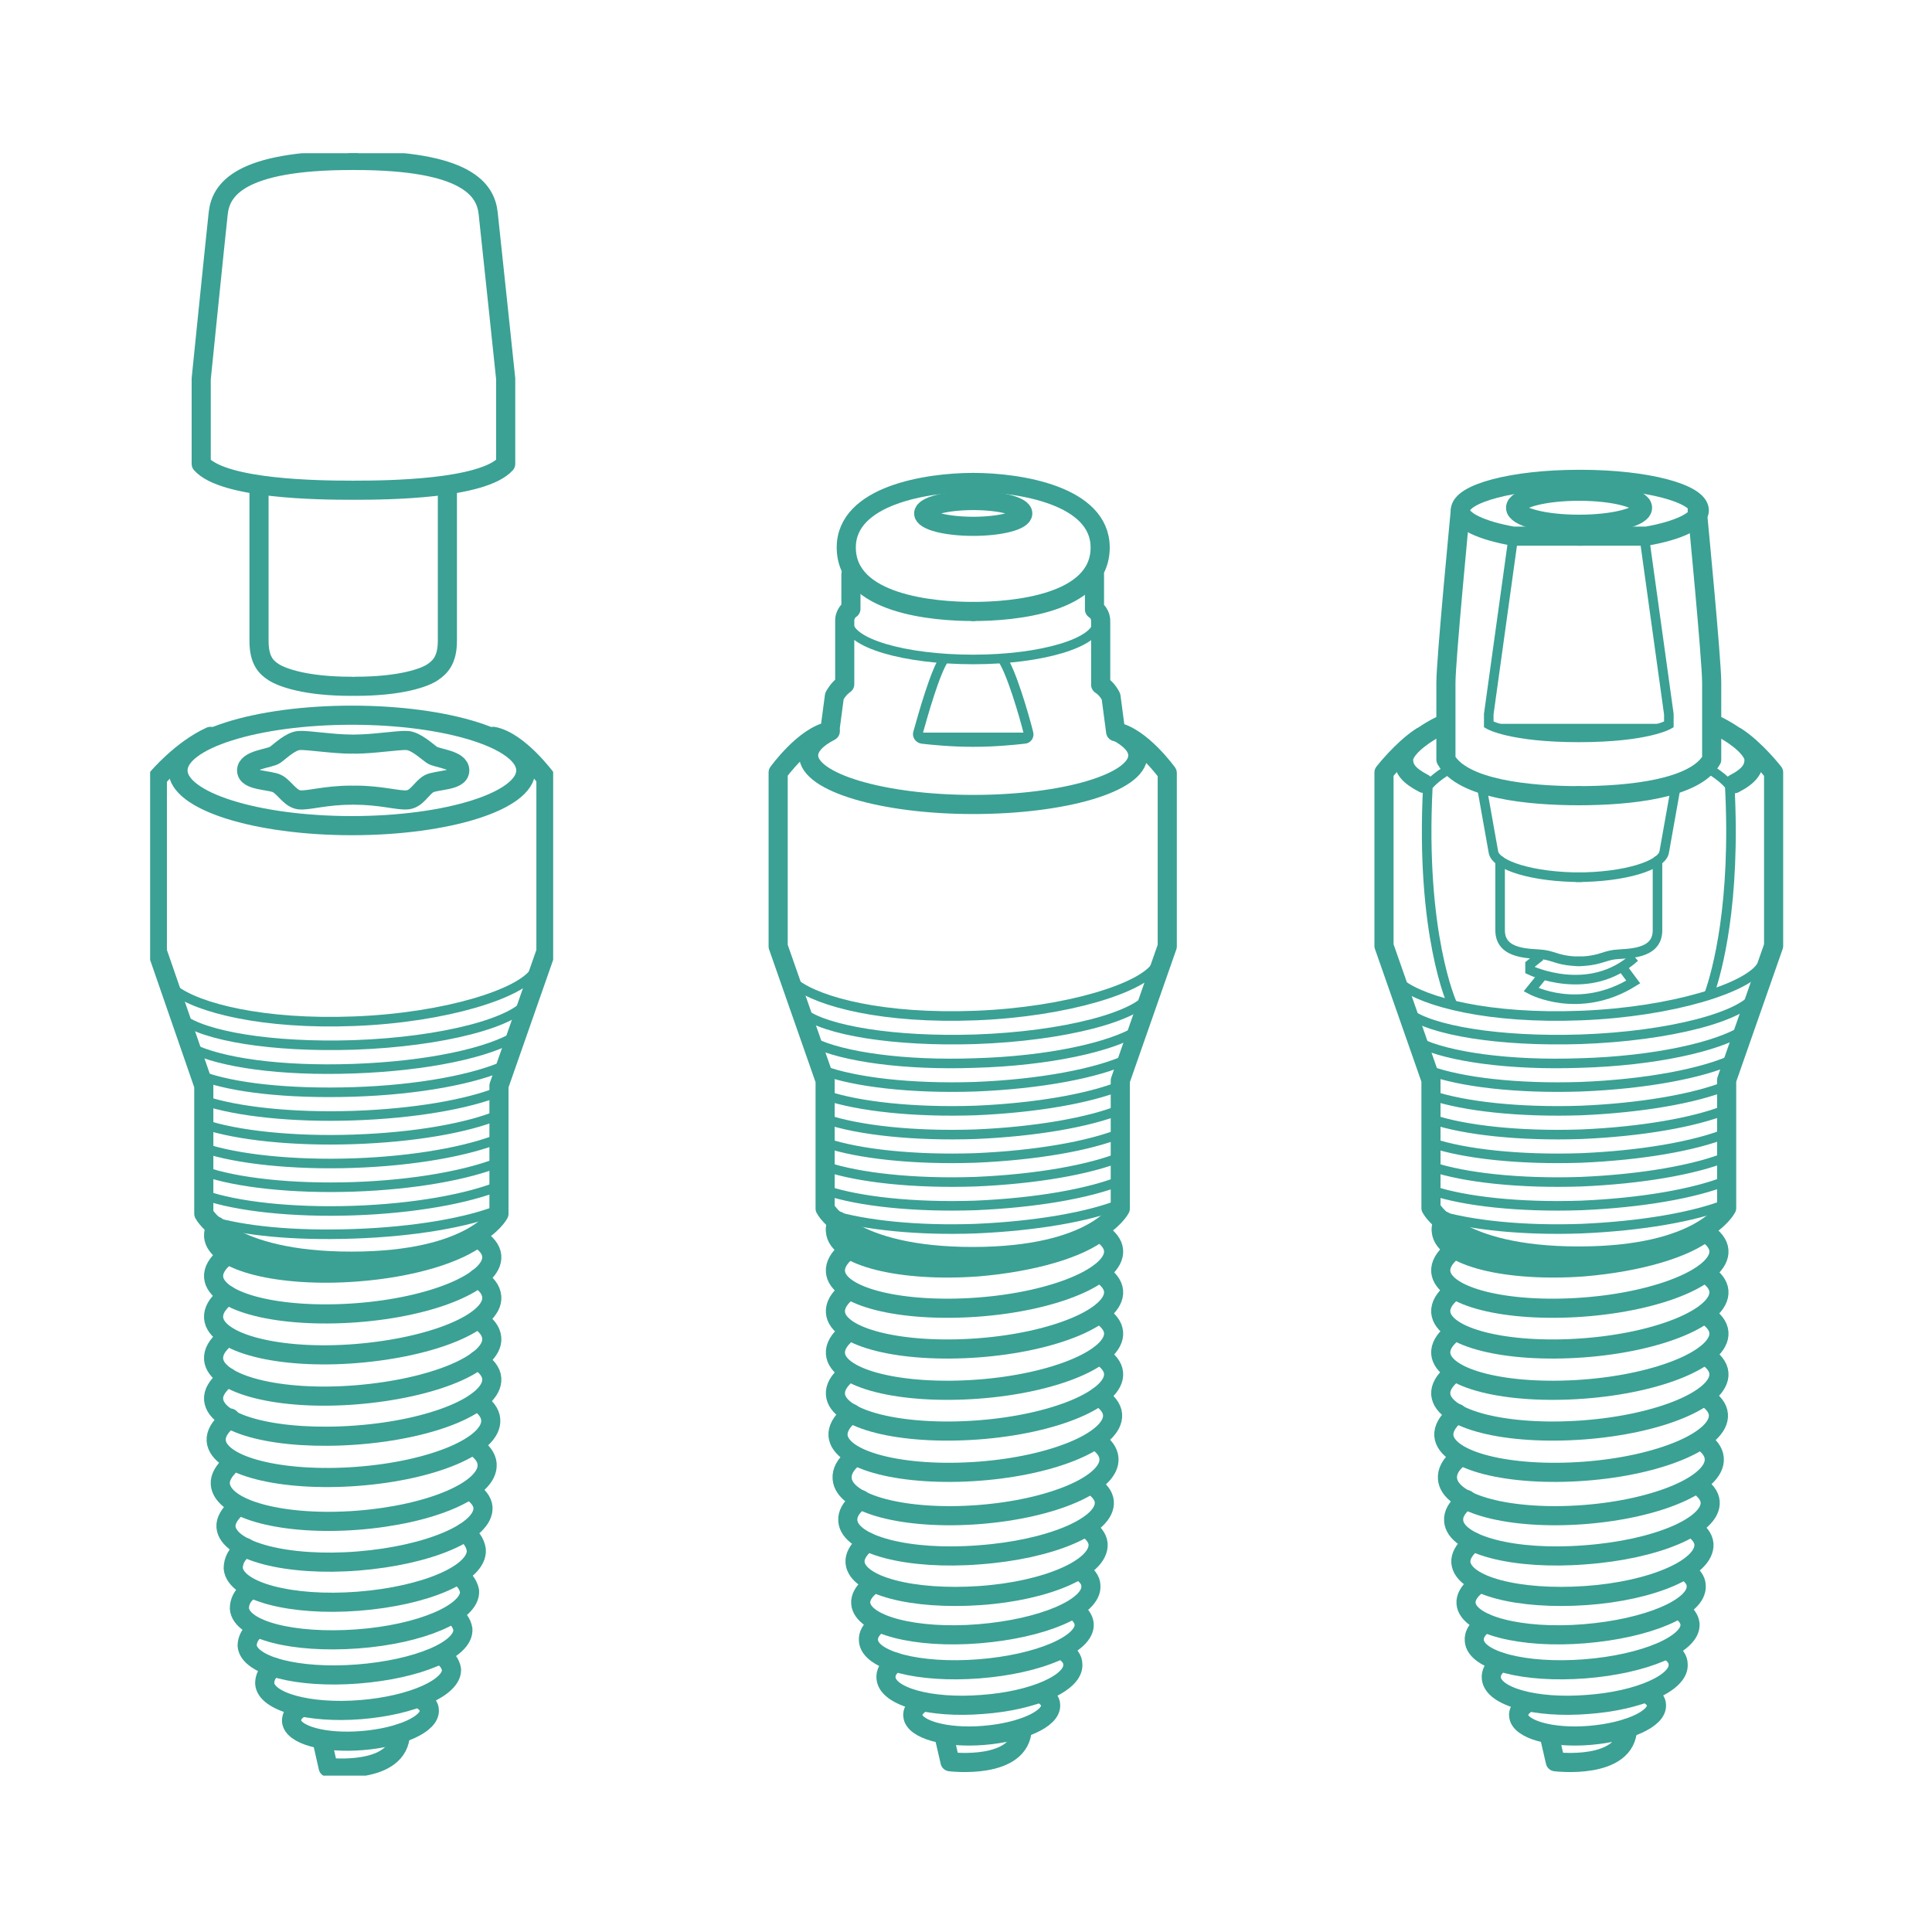 <svg width="101" height="101" viewBox="0 0 101 101" fill="none" xmlns="http://www.w3.org/2000/svg">
<g clip-path="url(#clip0_6875_25051)">
<path d="M50.878 31.966C48.8 31.966 44.241 31.589 44.241 28.621C44.241 25.896 48.45 25.222 50.878 25.222" stroke="#3AA194" stroke-linecap="round" stroke-linejoin="round"/>
<path d="M50.878 31.966C52.955 31.966 57.514 31.589 57.514 28.621C57.514 25.896 53.306 25.222 50.878 25.222" stroke="#3AA194" stroke-linecap="round" stroke-linejoin="round"/>
<path d="M50.878 27.515C52.308 27.515 53.468 27.213 53.468 26.84C53.468 26.468 52.308 26.166 50.878 26.166C49.447 26.166 48.288 26.468 48.288 26.84C48.288 27.213 49.447 27.515 50.878 27.515Z" stroke="#3AA194" stroke-linecap="round" stroke-linejoin="round"/>
<path d="M57.487 66.552C57.919 66.821 58.188 67.145 58.215 67.496C58.323 68.818 55.14 70.166 51.12 70.463C47.101 70.76 43.756 69.924 43.675 68.602C43.648 68.251 43.864 67.873 44.268 67.55C44.322 67.523 44.349 67.469 44.403 67.442" stroke="#3AA194" stroke-linecap="round" stroke-linejoin="round"/>
<path d="M57.487 64.42C57.919 64.69 58.188 65.014 58.215 65.365C58.323 66.686 55.14 68.035 51.12 68.332C47.101 68.629 43.756 67.793 43.675 66.471C43.648 66.12 43.864 65.742 44.268 65.418C44.322 65.391 44.349 65.338 44.403 65.311" stroke="#3AA194" stroke-linecap="round" stroke-linejoin="round"/>
<path d="M57.487 70.841C57.919 71.111 58.188 71.434 58.215 71.785C58.323 73.107 55.14 74.456 51.12 74.753C47.101 75.049 43.756 74.213 43.675 72.891C43.648 72.54 43.864 72.163 44.268 71.839C44.322 71.812 44.349 71.758 44.403 71.731" stroke="#3AA194" stroke-linecap="round" stroke-linejoin="round"/>
<path d="M57.487 68.71C57.919 68.98 58.188 69.303 58.215 69.654C58.323 70.976 55.14 72.325 51.12 72.621C47.101 72.918 43.756 72.082 43.675 70.76C43.648 70.409 43.864 70.032 44.268 69.708C44.322 69.681 44.349 69.627 44.403 69.6" stroke="#3AA194" stroke-linecap="round" stroke-linejoin="round"/>
<path d="M57.433 72.999C57.865 73.269 58.135 73.593 58.162 73.943C58.27 75.265 55.14 76.614 51.175 76.911C47.209 77.208 43.917 76.371 43.81 75.049C43.783 74.699 43.998 74.321 44.376 73.997C44.43 73.97 44.457 73.916 44.511 73.889" stroke="#3AA194" stroke-linecap="round" stroke-linejoin="round"/>
<path d="M57.271 75.292C57.703 75.562 57.946 75.886 57.973 76.237C58.081 77.558 55.032 78.88 51.174 79.177C47.317 79.474 44.106 78.638 44.025 77.289C43.998 76.938 44.187 76.56 44.592 76.237C44.646 76.21 44.673 76.156 44.727 76.129" stroke="#3AA194" stroke-linecap="round" stroke-linejoin="round"/>
<path d="M57.056 77.612C57.46 77.882 57.703 78.179 57.73 78.503C57.838 79.77 54.897 81.011 51.201 81.281C47.505 81.578 44.403 80.769 44.322 79.501C44.295 79.15 44.484 78.826 44.862 78.503C44.916 78.476 44.943 78.422 44.997 78.395" stroke="#3AA194" stroke-linecap="round" stroke-linejoin="round"/>
<path d="M56.759 79.851C57.136 80.094 57.379 80.391 57.406 80.715C57.487 81.956 54.736 83.17 51.228 83.412C47.721 83.655 44.808 82.9 44.7 81.686C44.673 81.362 44.862 81.038 45.212 80.715C45.266 80.688 45.293 80.634 45.347 80.607" stroke="#3AA194" stroke-linecap="round" stroke-linejoin="round"/>
<path d="M56.435 82.091C56.813 82.333 57.029 82.603 57.029 82.9C57.109 84.033 54.493 85.139 51.174 85.409C47.856 85.679 45.078 84.95 44.997 83.817C44.97 83.52 45.158 83.197 45.482 82.927C45.509 82.9 45.563 82.873 45.59 82.819" stroke="#3AA194" stroke-linecap="round" stroke-linejoin="round"/>
<path d="M56.111 84.141C56.462 84.357 56.651 84.626 56.678 84.896C56.759 85.948 54.304 87.001 51.174 87.243C48.045 87.486 45.455 86.812 45.401 85.76C45.374 85.463 45.536 85.193 45.86 84.923C45.887 84.896 45.941 84.869 45.968 84.842" stroke="#3AA194" stroke-linecap="round" stroke-linejoin="round"/>
<path d="M55.599 86.299C55.895 86.488 56.084 86.731 56.084 87C56.165 87.972 54.034 88.916 51.336 89.105C48.639 89.32 46.399 88.7 46.319 87.729C46.291 87.459 46.426 87.216 46.696 86.973C46.723 86.946 46.75 86.919 46.804 86.892" stroke="#3AA194" stroke-linecap="round" stroke-linejoin="round"/>
<path d="M54.574 88.619C54.789 88.781 54.924 88.943 54.924 89.132C54.978 89.86 53.413 90.561 51.417 90.723C49.421 90.885 47.775 90.4 47.721 89.698C47.694 89.509 47.802 89.321 48.018 89.132C48.045 89.105 48.072 89.078 48.099 89.078" stroke="#3AA194" stroke-linecap="round" stroke-linejoin="round"/>
<path d="M57.568 64.339C56.462 65.257 54.007 65.985 51.12 66.228C47.101 66.525 43.755 65.688 43.675 64.366C43.648 64.177 43.702 64.016 43.809 63.827" stroke="#3AA194" stroke-linecap="round" stroke-linejoin="round"/>
<path d="M49.34 90.696L49.664 92.099C49.664 92.099 53.386 92.558 53.44 90.346" stroke="#3AA194" stroke-linecap="round" stroke-linejoin="round"/>
<path d="M43.405 38.225C42.676 38.603 42.272 39.034 42.272 39.493C42.272 40.896 46.13 42.056 50.878 42.056C55.626 42.056 59.483 40.923 59.483 39.493C59.483 39.034 59.079 38.603 58.35 38.225" stroke="#3AA194" stroke-linecap="round" stroke-linejoin="round"/>
<path d="M44.349 32.533C44.349 33.612 47.263 34.475 50.878 34.475C54.493 34.475 57.379 33.585 57.379 32.533" stroke="#3AA194" stroke-width="0.5" stroke-miterlimit="10"/>
<path d="M58.593 58C56.921 58.674 54.142 59.16 50.986 59.295C47.748 59.403 44.889 59.079 43.189 58.512" stroke="#3AA194" stroke-width="0.5" stroke-miterlimit="10"/>
<path d="M58.593 59.241C56.921 59.915 54.142 60.401 50.986 60.535C47.748 60.643 44.889 60.32 43.189 59.753" stroke="#3AA194" stroke-width="0.5" stroke-miterlimit="10"/>
<path d="M58.593 60.481C56.921 61.156 54.142 61.642 50.986 61.776C47.748 61.884 44.889 61.56 43.189 60.994" stroke="#3AA194" stroke-width="0.5" stroke-miterlimit="10"/>
<path d="M58.593 61.722C56.921 62.397 54.142 62.883 50.986 63.017C47.748 63.125 44.889 62.802 43.189 62.235" stroke="#3AA194" stroke-width="0.5" stroke-miterlimit="10"/>
<path d="M58.593 62.937C56.92 63.611 54.142 64.097 50.986 64.231C47.937 64.339 45.239 64.043 43.513 63.53" stroke="#3AA194" stroke-width="0.5" stroke-miterlimit="10"/>
<path d="M60.158 51.984C59.511 53.144 55.653 54.169 50.986 54.331C46.75 54.466 43.135 53.872 41.948 52.928" stroke="#3AA194" stroke-width="0.5" stroke-miterlimit="10"/>
<path d="M60.455 50.473C59.78 51.633 55.815 52.901 51.013 53.09C46.184 53.278 42.838 52.388 41.597 51.444" stroke="#3AA194" stroke-width="0.5" stroke-miterlimit="10"/>
<path d="M60.131 51.93C60.185 51.849 60.212 51.741 60.212 51.66L60.131 51.93Z" stroke="#3AA194" stroke-width="0.5" stroke-miterlimit="10"/>
<path d="M59.51 53.845C58.108 54.735 54.816 55.464 50.986 55.572C47.263 55.706 44.052 55.248 42.514 54.493" stroke="#3AA194" stroke-width="0.5" stroke-miterlimit="10"/>
<path d="M58.971 55.356C57.352 56.111 54.385 56.678 50.959 56.812C47.613 56.92 44.673 56.57 43 55.949" stroke="#3AA194" stroke-width="0.5" stroke-miterlimit="10"/>
<path d="M58.593 56.759C56.921 57.433 54.142 57.919 50.986 58.054C47.748 58.161 44.889 57.838 43.189 57.271" stroke="#3AA194" stroke-width="0.5" stroke-miterlimit="10"/>
<path d="M57.217 30.051V31.858C57.568 32.074 57.541 32.479 57.541 32.479V35.797C57.892 36.013 58.081 36.418 58.081 36.418L58.323 38.252C59.645 38.495 61.021 40.41 61.021 40.41V49.475L58.566 56.489V63.179C58.566 63.179 57.298 65.688 50.851 65.688C44.403 65.688 43.135 63.179 43.135 63.179V56.489L40.68 49.475V40.383C40.68 40.383 42.056 38.468 43.378 38.225L43.621 36.391C43.621 36.391 43.809 36.013 44.16 35.77V32.452C44.16 32.452 44.133 32.074 44.484 31.831V30.024" stroke="#3AA194" stroke-linecap="round" stroke-linejoin="round"/>
<path d="M52.361 34.394C52.847 35.015 53.548 37.443 53.764 38.306C53.818 38.468 53.71 38.63 53.548 38.63C53.063 38.684 52.038 38.792 50.878 38.792C49.718 38.792 48.692 38.684 48.207 38.63C48.045 38.603 47.937 38.441 47.991 38.306C48.234 37.443 48.908 35.015 49.394 34.394" stroke="#3AA194" stroke-width="0.5" stroke-miterlimit="10"/>
<path d="M47.991 38.549H53.764" stroke="#3AA194" stroke-width="0.5" stroke-miterlimit="10"/>
<path d="M78.395 38.09H86.677" stroke="#3AA194" stroke-width="0.5" stroke-miterlimit="10"/>
<path d="M89.132 66.552C89.563 66.821 89.833 67.145 89.86 67.496C89.968 68.818 86.785 70.166 82.765 70.463C78.745 70.76 75.427 69.924 75.319 68.602C75.292 68.251 75.508 67.873 75.913 67.55C75.967 67.523 75.994 67.469 76.048 67.442" stroke="#3AA194" stroke-linecap="round" stroke-linejoin="round"/>
<path d="M89.132 64.42C89.563 64.69 89.833 65.014 89.86 65.365C89.968 66.686 86.785 68.035 82.765 68.332C78.745 68.629 75.427 67.793 75.319 66.471C75.292 66.12 75.508 65.742 75.913 65.418C75.967 65.391 75.994 65.338 76.048 65.311" stroke="#3AA194" stroke-linecap="round" stroke-linejoin="round"/>
<path d="M89.132 70.841C89.563 71.111 89.833 71.434 89.86 71.785C89.968 73.107 86.785 74.456 82.765 74.753C78.745 75.049 75.427 74.213 75.319 72.891C75.292 72.54 75.508 72.163 75.913 71.839C75.967 71.812 75.994 71.758 76.048 71.731" stroke="#3AA194" stroke-linecap="round" stroke-linejoin="round"/>
<path d="M89.132 68.71C89.563 68.98 89.833 69.303 89.86 69.654C89.968 70.976 86.785 72.325 82.765 72.621C78.745 72.918 75.427 72.082 75.319 70.76C75.292 70.409 75.508 70.032 75.913 69.708C75.967 69.681 75.994 69.627 76.048 69.6" stroke="#3AA194" stroke-linecap="round" stroke-linejoin="round"/>
<path d="M89.105 72.999C89.537 73.269 89.806 73.593 89.833 73.943C89.941 75.265 86.812 76.614 82.846 76.911C78.88 77.208 75.589 76.371 75.481 75.049C75.454 74.699 75.67 74.321 76.048 73.997C76.102 73.97 76.129 73.916 76.183 73.889" stroke="#3AA194" stroke-linecap="round" stroke-linejoin="round"/>
<path d="M88.916 75.292C89.348 75.562 89.59 75.886 89.617 76.237C89.725 77.558 86.677 78.88 82.819 79.177C78.961 79.474 75.751 78.638 75.67 77.289C75.643 76.938 75.832 76.56 76.237 76.237C76.29 76.21 76.317 76.156 76.371 76.129" stroke="#3AA194" stroke-linecap="round" stroke-linejoin="round"/>
<path d="M88.727 77.612C89.132 77.882 89.375 78.179 89.402 78.503C89.51 79.77 86.569 81.011 82.873 81.281C79.177 81.578 76.075 80.769 75.994 79.501C75.967 79.15 76.156 78.826 76.533 78.503C76.587 78.476 76.614 78.422 76.668 78.395" stroke="#3AA194" stroke-linecap="round" stroke-linejoin="round"/>
<path d="M88.43 79.851C88.808 80.094 89.051 80.391 89.078 80.715C89.159 81.956 86.407 83.17 82.9 83.412C79.393 83.655 76.479 82.9 76.371 81.686C76.344 81.362 76.533 81.038 76.884 80.715C76.938 80.688 76.965 80.634 77.019 80.607" stroke="#3AA194" stroke-linecap="round" stroke-linejoin="round"/>
<path d="M88.08 82.091C88.457 82.333 88.673 82.603 88.673 82.9C88.754 84.033 86.137 85.139 82.819 85.409C79.501 85.679 76.722 84.95 76.641 83.817C76.614 83.52 76.803 83.197 77.127 82.927C77.154 82.9 77.208 82.873 77.235 82.819" stroke="#3AA194" stroke-linecap="round" stroke-linejoin="round"/>
<path d="M87.783 84.141C88.134 84.357 88.323 84.626 88.35 84.896C88.43 85.948 85.975 87.001 82.846 87.243C79.717 87.486 77.127 86.812 77.073 85.76C77.046 85.463 77.208 85.193 77.531 84.923C77.558 84.896 77.612 84.869 77.639 84.842" stroke="#3AA194" stroke-linecap="round" stroke-linejoin="round"/>
<path d="M87.243 86.299C87.54 86.488 87.729 86.731 87.729 87C87.81 87.972 85.679 88.916 82.981 89.105C80.283 89.32 78.044 88.7 77.963 87.729C77.936 87.459 78.071 87.216 78.341 86.973C78.368 86.946 78.395 86.919 78.449 86.892" stroke="#3AA194" stroke-linecap="round" stroke-linejoin="round"/>
<path d="M86.245 88.619C86.461 88.781 86.596 88.943 86.596 89.132C86.65 89.86 85.085 90.561 83.089 90.723C81.093 90.885 79.447 90.4 79.393 89.698C79.366 89.509 79.474 89.321 79.69 89.132C79.717 89.105 79.744 89.078 79.771 89.078" stroke="#3AA194" stroke-linecap="round" stroke-linejoin="round"/>
<path d="M89.24 64.339C88.134 65.257 85.679 65.985 82.792 66.228C78.772 66.525 75.454 65.688 75.346 64.366C75.319 64.177 75.373 64.016 75.481 63.827" stroke="#3AA194" stroke-linecap="round" stroke-linejoin="round"/>
<path d="M80.985 90.696L81.308 92.099C81.308 92.099 85.031 92.558 85.085 90.346" stroke="#3AA194" stroke-linecap="round" stroke-linejoin="round"/>
<path d="M75.427 37.874C74.186 38.468 73.377 39.223 73.377 39.709C73.377 40.194 73.643 40.548 74.425 40.953" stroke="#3AA194" stroke-linecap="round" stroke-linejoin="round"/>
<path d="M90.265 58C88.592 58.674 85.814 59.16 82.657 59.295C79.42 59.403 76.56 59.079 74.861 58.512" stroke="#3AA194" stroke-width="0.5" stroke-miterlimit="10"/>
<path d="M90.265 59.241C88.592 59.915 85.814 60.401 82.657 60.535C79.42 60.643 76.56 60.32 74.861 59.753" stroke="#3AA194" stroke-width="0.5" stroke-miterlimit="10"/>
<path d="M90.265 60.481C88.592 61.156 85.814 61.642 82.657 61.776C79.42 61.884 76.56 61.56 74.861 60.994" stroke="#3AA194" stroke-width="0.5" stroke-miterlimit="10"/>
<path d="M90.265 61.722C88.592 62.397 85.814 62.883 82.657 63.017C79.42 63.125 76.56 62.802 74.861 62.235" stroke="#3AA194" stroke-width="0.5" stroke-miterlimit="10"/>
<path d="M90.265 62.937C88.592 63.611 85.814 64.097 82.657 64.231C79.609 64.339 76.911 64.043 75.184 63.53" stroke="#3AA194" stroke-width="0.5" stroke-miterlimit="10"/>
<path d="M91.803 51.984C91.155 53.144 87.297 54.169 82.63 54.331C78.395 54.466 74.78 53.872 73.593 52.928" stroke="#3AA194" stroke-width="0.5" stroke-miterlimit="10"/>
<path d="M92.099 50.473C91.425 51.633 87.459 52.901 82.657 53.09C77.828 53.278 74.483 52.388 73.242 51.444" stroke="#3AA194" stroke-width="0.5" stroke-miterlimit="10"/>
<path d="M91.802 51.93C91.856 51.849 91.883 51.741 91.883 51.66L91.802 51.93Z" stroke="#3AA194" stroke-width="0.5" stroke-miterlimit="10"/>
<path d="M91.155 53.845C89.752 54.735 86.461 55.464 82.63 55.572C78.907 55.706 75.697 55.248 74.159 54.493" stroke="#3AA194" stroke-width="0.5" stroke-miterlimit="10"/>
<path d="M90.643 55.356C89.024 56.111 86.056 56.678 82.63 56.812C79.285 56.92 76.344 56.57 74.672 55.949" stroke="#3AA194" stroke-width="0.5" stroke-miterlimit="10"/>
<path d="M90.265 56.759C88.592 57.433 85.814 57.919 82.657 58.054C79.42 58.161 76.56 57.838 74.861 57.271" stroke="#3AA194" stroke-width="0.5" stroke-miterlimit="10"/>
<path d="M82.522 65.661C76.075 65.661 74.807 63.152 74.807 63.152V56.462L72.352 49.448V40.383C72.352 40.383 73.296 39.169 74.294 38.522" stroke="#3AA194" stroke-linecap="round" stroke-linejoin="round"/>
<path d="M75.913 40.114C74.915 40.68 74.645 41.112 74.645 41.112C74.24 48.827 75.913 52.469 75.913 52.469V52.523" stroke="#3AA194" stroke-width="0.5" stroke-linejoin="round"/>
<path d="M82.549 41.597C79.906 41.597 76.452 41.247 75.589 39.709V35.689C75.589 34.475 76.344 26.679 76.344 26.679" stroke="#3AA194" stroke-linecap="round" stroke-linejoin="round"/>
<path d="M82.549 27.407C84.382 27.407 85.868 27.021 85.868 26.544C85.868 26.067 84.382 25.68 82.549 25.68C80.717 25.68 79.231 26.067 79.231 26.544C79.231 27.021 80.717 27.407 82.549 27.407Z" stroke="#3AA194" stroke-linecap="round" stroke-linejoin="round"/>
<path d="M82.549 38.549C78.961 38.549 77.828 37.874 77.828 37.874V37.335L79.123 28" stroke="#3AA194" stroke-width="0.5" stroke-miterlimit="10"/>
<path d="M89.644 37.874C90.885 38.468 91.695 39.223 91.695 39.709C91.695 40.194 91.443 40.568 90.66 40.972" stroke="#3AA194" stroke-linecap="round" stroke-linejoin="round"/>
<path d="M82.549 65.661C88.997 65.661 90.265 63.152 90.265 63.152V56.462L92.72 49.448V40.383C92.72 40.383 91.776 39.169 90.778 38.522" stroke="#3AA194" stroke-linecap="round" stroke-linejoin="round"/>
<path d="M89.348 52.065V51.983C89.779 50.77 90.751 47.209 90.427 41.085C90.427 41.085 90.157 40.653 89.159 40.086" stroke="#3AA194" stroke-width="0.5" stroke-linejoin="round"/>
<path d="M82.522 41.597C85.166 41.597 88.619 41.247 89.483 39.709V35.689C89.483 34.475 88.727 26.679 88.727 26.679" stroke="#3AA194" stroke-linecap="round" stroke-linejoin="round"/>
<path d="M82.522 38.549C86.11 38.549 87.243 37.874 87.243 37.874V37.335L85.948 28" stroke="#3AA194" stroke-width="0.5" stroke-miterlimit="10"/>
<path d="M82.657 28.028H79.096C77.424 27.731 76.344 27.218 76.344 26.679C76.344 25.788 79.123 25.06 82.522 25.06" stroke="#3AA194" stroke-linecap="round" stroke-linejoin="round"/>
<path d="M82.522 28.028H86.083C87.756 27.731 88.835 27.218 88.835 26.679C88.835 25.788 86.056 25.06 82.657 25.06" stroke="#3AA194" stroke-linecap="round" stroke-linejoin="round"/>
<path d="M82.657 45.86C80.121 45.86 78.179 45.239 78.071 44.538L77.451 41.058" stroke="#3AA194" stroke-width="0.5" stroke-linecap="round" stroke-linejoin="round"/>
<path d="M82.657 50.257C81.524 50.257 81.281 49.987 80.688 49.906C80.094 49.825 78.422 49.96 78.422 48.638V44.996" stroke="#3AA194" stroke-width="0.5" stroke-linecap="round" stroke-linejoin="round"/>
<path d="M82.414 45.86C84.95 45.86 86.893 45.239 87.001 44.538L87.621 41.058" stroke="#3AA194" stroke-width="0.5" stroke-linecap="round" stroke-linejoin="round"/>
<path d="M82.414 50.257C83.547 50.257 83.79 49.987 84.384 49.906C84.977 49.825 86.65 49.96 86.65 48.638V44.996" stroke="#3AA194" stroke-width="0.5" stroke-linecap="round" stroke-linejoin="round"/>
<path d="M80.526 49.987L79.987 50.419V50.716C79.987 50.716 83.089 52.2 85.463 50.041" stroke="#3AA194" stroke-width="0.5" stroke-miterlimit="10"/>
<path d="M80.607 51.039L80.04 51.741C80.04 51.741 82.549 53.09 85.382 51.336L84.761 50.5" stroke="#3AA194" stroke-width="0.5" stroke-miterlimit="10"/>
</g>
<g clip-path="url(#clip1_6875_25051)">
<path d="M24.979 66.821C25.411 67.091 25.681 67.415 25.708 67.793C25.816 69.114 22.632 70.436 18.613 70.76C14.593 71.084 11.275 70.221 11.167 68.899C11.14 68.521 11.355 68.17 11.76 67.82L11.895 67.712" stroke="#3AA194" stroke-linecap="round" stroke-linejoin="round"/>
<path d="M24.979 64.717C25.411 64.987 25.681 65.311 25.708 65.661C25.816 66.983 22.632 68.332 18.613 68.629C14.593 68.925 11.275 68.089 11.167 66.767C11.14 66.417 11.355 66.039 11.76 65.715C12.165 65.391 11.841 65.634 11.895 65.58" stroke="#3AA194" stroke-linecap="round" stroke-linejoin="round"/>
<path d="M24.979 71.111C25.411 71.38 25.681 71.704 25.708 72.055C25.816 73.404 22.632 74.726 18.613 75.022C14.593 75.319 11.275 74.51 11.167 73.161C11.14 72.81 11.355 72.46 11.76 72.109L11.895 72.001" stroke="#3AA194" stroke-linecap="round" stroke-linejoin="round"/>
<path d="M24.979 68.98C25.411 69.249 25.681 69.573 25.708 69.951C25.816 71.273 22.632 72.594 18.613 72.918C14.593 73.242 11.275 72.379 11.167 71.057C11.14 70.679 11.355 70.328 11.76 69.978L11.895 69.87" stroke="#3AA194" stroke-linecap="round" stroke-linejoin="round"/>
<path d="M24.952 73.269C25.384 73.539 25.627 73.862 25.654 74.213C25.762 75.562 22.632 76.884 18.666 77.181C14.701 77.477 11.409 76.641 11.302 75.319C11.275 74.969 11.49 74.591 11.895 74.267L12.03 74.132" stroke="#3AA194" stroke-linecap="round" stroke-linejoin="round"/>
<path d="M24.763 75.589C25.195 75.859 25.438 76.183 25.465 76.533C25.573 77.882 22.524 79.177 18.693 79.474C14.863 79.771 11.625 78.934 11.517 77.585C11.49 77.235 11.706 76.884 12.084 76.533L12.219 76.425" stroke="#3AA194" stroke-linecap="round" stroke-linejoin="round"/>
<path d="M24.575 77.909C24.979 78.179 25.222 78.476 25.249 78.799C25.33 80.067 22.416 81.308 18.72 81.605C15.024 81.902 11.922 81.092 11.814 79.825C11.787 79.501 12.003 79.15 12.354 78.826L12.489 78.718" stroke="#3AA194" stroke-linecap="round" stroke-linejoin="round"/>
<path d="M24.278 80.121C24.442 80.213 24.583 80.341 24.69 80.495C24.798 80.649 24.869 80.826 24.898 81.011C25.006 82.252 22.227 83.439 18.72 83.709C15.213 83.979 12.3 83.197 12.192 81.983C12.193 81.791 12.24 81.603 12.329 81.434C12.418 81.265 12.547 81.12 12.704 81.011L12.839 80.904" stroke="#3AA194" stroke-linecap="round" stroke-linejoin="round"/>
<path d="M23.927 82.36C24.084 82.441 24.221 82.555 24.329 82.695C24.436 82.835 24.511 82.997 24.547 83.17C24.628 84.303 22.012 85.436 18.666 85.679C15.321 85.921 12.597 85.22 12.515 84.087C12.514 83.912 12.555 83.74 12.635 83.585C12.715 83.43 12.831 83.297 12.974 83.197L13.109 83.089" stroke="#3AA194" stroke-linecap="round" stroke-linejoin="round"/>
<path d="M23.63 84.411C23.778 84.482 23.907 84.588 24.006 84.719C24.104 84.851 24.17 85.004 24.197 85.166C24.278 86.245 21.823 87.27 18.694 87.513C15.564 87.756 13.001 87.081 12.92 86.029C12.923 85.863 12.966 85.7 13.046 85.555C13.126 85.409 13.24 85.285 13.379 85.193L13.487 85.112" stroke="#3AA194" stroke-linecap="round" stroke-linejoin="round"/>
<path d="M23.091 86.569C23.225 86.638 23.341 86.737 23.43 86.859C23.519 86.981 23.578 87.122 23.603 87.27C23.657 88.215 21.553 89.159 18.855 89.375C16.158 89.591 13.892 88.97 13.838 87.999C13.838 87.852 13.872 87.708 13.937 87.576C14.003 87.445 14.098 87.331 14.215 87.243L14.323 87.162" stroke="#3AA194" stroke-linecap="round" stroke-linejoin="round"/>
<path d="M22.093 88.889C22.308 89.051 22.443 89.213 22.443 89.402C22.497 90.13 20.933 90.831 18.936 90.993C16.94 91.155 15.294 90.697 15.24 89.968C15.241 89.857 15.269 89.748 15.32 89.649C15.372 89.551 15.446 89.466 15.537 89.402L15.591 89.321" stroke="#3AA194" stroke-linecap="round" stroke-linejoin="round"/>
<path d="M25.087 64.609C23.981 65.526 21.526 66.282 18.613 66.498C14.62 66.794 11.275 65.958 11.167 64.636C11.156 64.447 11.203 64.259 11.302 64.097" stroke="#3AA194" stroke-linecap="round" stroke-linejoin="round"/>
<path d="M16.832 90.966L17.156 92.396C17.156 92.396 20.879 92.828 20.933 90.615" stroke="#3AA194" stroke-linecap="round" stroke-linejoin="round"/>
<path d="M26.112 58.269C24.44 58.971 21.661 59.456 18.478 59.564C15.294 59.672 12.381 59.349 10.681 58.782" stroke="#3AA194" stroke-width="0.5" stroke-miterlimit="10"/>
<path d="M26.112 59.51C24.44 60.185 21.661 60.697 18.478 60.805C15.294 60.913 12.381 60.59 10.681 60.023" stroke="#3AA194" stroke-width="0.5" stroke-miterlimit="10"/>
<path d="M26.112 60.751C24.44 61.426 21.661 61.938 18.478 62.046C15.294 62.154 12.381 61.83 10.681 61.237" stroke="#3AA194" stroke-width="0.5" stroke-miterlimit="10"/>
<path d="M26.112 61.992C24.44 62.667 21.661 63.179 18.478 63.287C15.294 63.395 12.381 63.072 10.681 62.478" stroke="#3AA194" stroke-width="0.5" stroke-miterlimit="10"/>
<path d="M26.112 63.233C24.44 63.908 21.661 64.393 18.478 64.501C15.294 64.609 12.731 64.339 11.005 63.827" stroke="#3AA194" stroke-width="0.5" stroke-miterlimit="10"/>
<path d="M27.65 52.28C27.003 53.44 23.172 54.466 18.478 54.627C14.242 54.762 10.654 54.169 9.467 53.225" stroke="#3AA194" stroke-width="0.5" stroke-miterlimit="10"/>
<path d="M27.974 50.77C27.272 51.93 23.334 53.198 18.532 53.386C13.73 53.575 10.33 52.685 9.116 51.741" stroke="#3AA194" stroke-width="0.5" stroke-miterlimit="10"/>
<path d="M27.65 52.226C27.705 52.147 27.733 52.053 27.731 51.957L27.65 52.226Z" stroke="#3AA194" stroke-width="0.5" stroke-miterlimit="10"/>
<path d="M27.03 54.115C25.6 55.032 22.335 55.734 18.478 55.868C14.62 56.003 11.544 55.545 10.007 54.789" stroke="#3AA194" stroke-width="0.5" stroke-miterlimit="10"/>
<path d="M26.49 55.653C24.871 56.408 21.904 56.975 18.477 57.083C15.051 57.19 12.192 56.867 10.519 56.246" stroke="#3AA194" stroke-width="0.5" stroke-miterlimit="10"/>
<path d="M26.112 57.055C24.44 57.73 21.661 58.215 18.478 58.323C15.294 58.431 12.381 58.108 10.681 57.541" stroke="#3AA194" stroke-width="0.5" stroke-miterlimit="10"/>
<path d="M25.788 38.495C27.11 38.738 28.54 40.68 28.54 40.68V49.745L26.085 56.759V63.449C26.085 63.449 24.817 65.931 18.37 65.931C11.922 65.931 10.654 63.449 10.654 63.449V56.759L8.226 49.745V40.68C8.226 40.68 9.467 39.196 11.005 38.495" stroke="#3AA194" stroke-linecap="round" stroke-linejoin="round"/>
<path d="M18.397 43.162C23.418 43.162 27.488 41.87 27.488 40.276C27.488 38.681 23.418 37.389 18.397 37.389C13.376 37.389 9.305 38.681 9.305 40.276C9.305 41.87 13.376 43.162 18.397 43.162Z" stroke="#3AA194" stroke-linecap="round" stroke-linejoin="round"/>
<path d="M18.37 41.57C16.994 41.57 16.104 41.867 15.645 41.813C15.186 41.759 14.889 41.193 14.512 40.977C14.134 40.761 12.893 40.842 12.893 40.275C12.893 39.709 14.107 39.655 14.377 39.466C14.647 39.277 15.186 38.738 15.645 38.711C16.104 38.684 17.398 38.9 18.37 38.9" stroke="#3AA194" stroke-linecap="round" stroke-linejoin="round"/>
<path d="M18.37 35.878C15.969 35.878 14.755 35.419 14.323 35.15C13.892 34.88 13.541 34.502 13.541 33.504V25.411" stroke="#3AA194" stroke-linecap="round" stroke-linejoin="round"/>
<path d="M18.37 25.627C16.67 25.627 11.706 25.573 10.519 24.251V19.799C10.519 19.799 11.274 12.354 11.409 11.14C11.544 9.926 12.515 8.388 18.37 8.388" stroke="#3AA194" stroke-linecap="round" stroke-linejoin="round"/>
<path d="M18.559 41.57C19.934 41.57 20.825 41.867 21.31 41.813C21.796 41.759 22.039 41.193 22.416 40.977C22.794 40.761 24.035 40.842 24.035 40.275C24.035 39.709 22.848 39.655 22.578 39.466C22.308 39.277 21.742 38.738 21.283 38.711C20.825 38.684 19.53 38.9 18.559 38.9" stroke="#3AA194" stroke-linecap="round" stroke-linejoin="round"/>
<path d="M18.559 35.878C20.987 35.878 22.201 35.419 22.605 35.15C23.01 34.88 23.388 34.502 23.388 33.504V25.411" stroke="#3AA194" stroke-linecap="round" stroke-linejoin="round"/>
<path d="M18.559 25.627C20.285 25.627 25.222 25.573 26.436 24.251V19.799C26.436 19.799 25.654 12.354 25.519 11.14C25.384 9.926 24.413 8.388 18.559 8.388" stroke="#3AA194" stroke-linecap="round" stroke-linejoin="round"/>
</g>
<defs>
<clipPath id="clip0_6875_25051">
<rect width="53.146" height="68.253" fill="white" transform="translate(40.114 24.467)"/>
</clipPath>
<clipPath id="clip1_6875_25051">
<rect width="21.07" height="84.817" fill="white" transform="translate(7.848 8.01)"/>
</clipPath>
</defs>
</svg>

